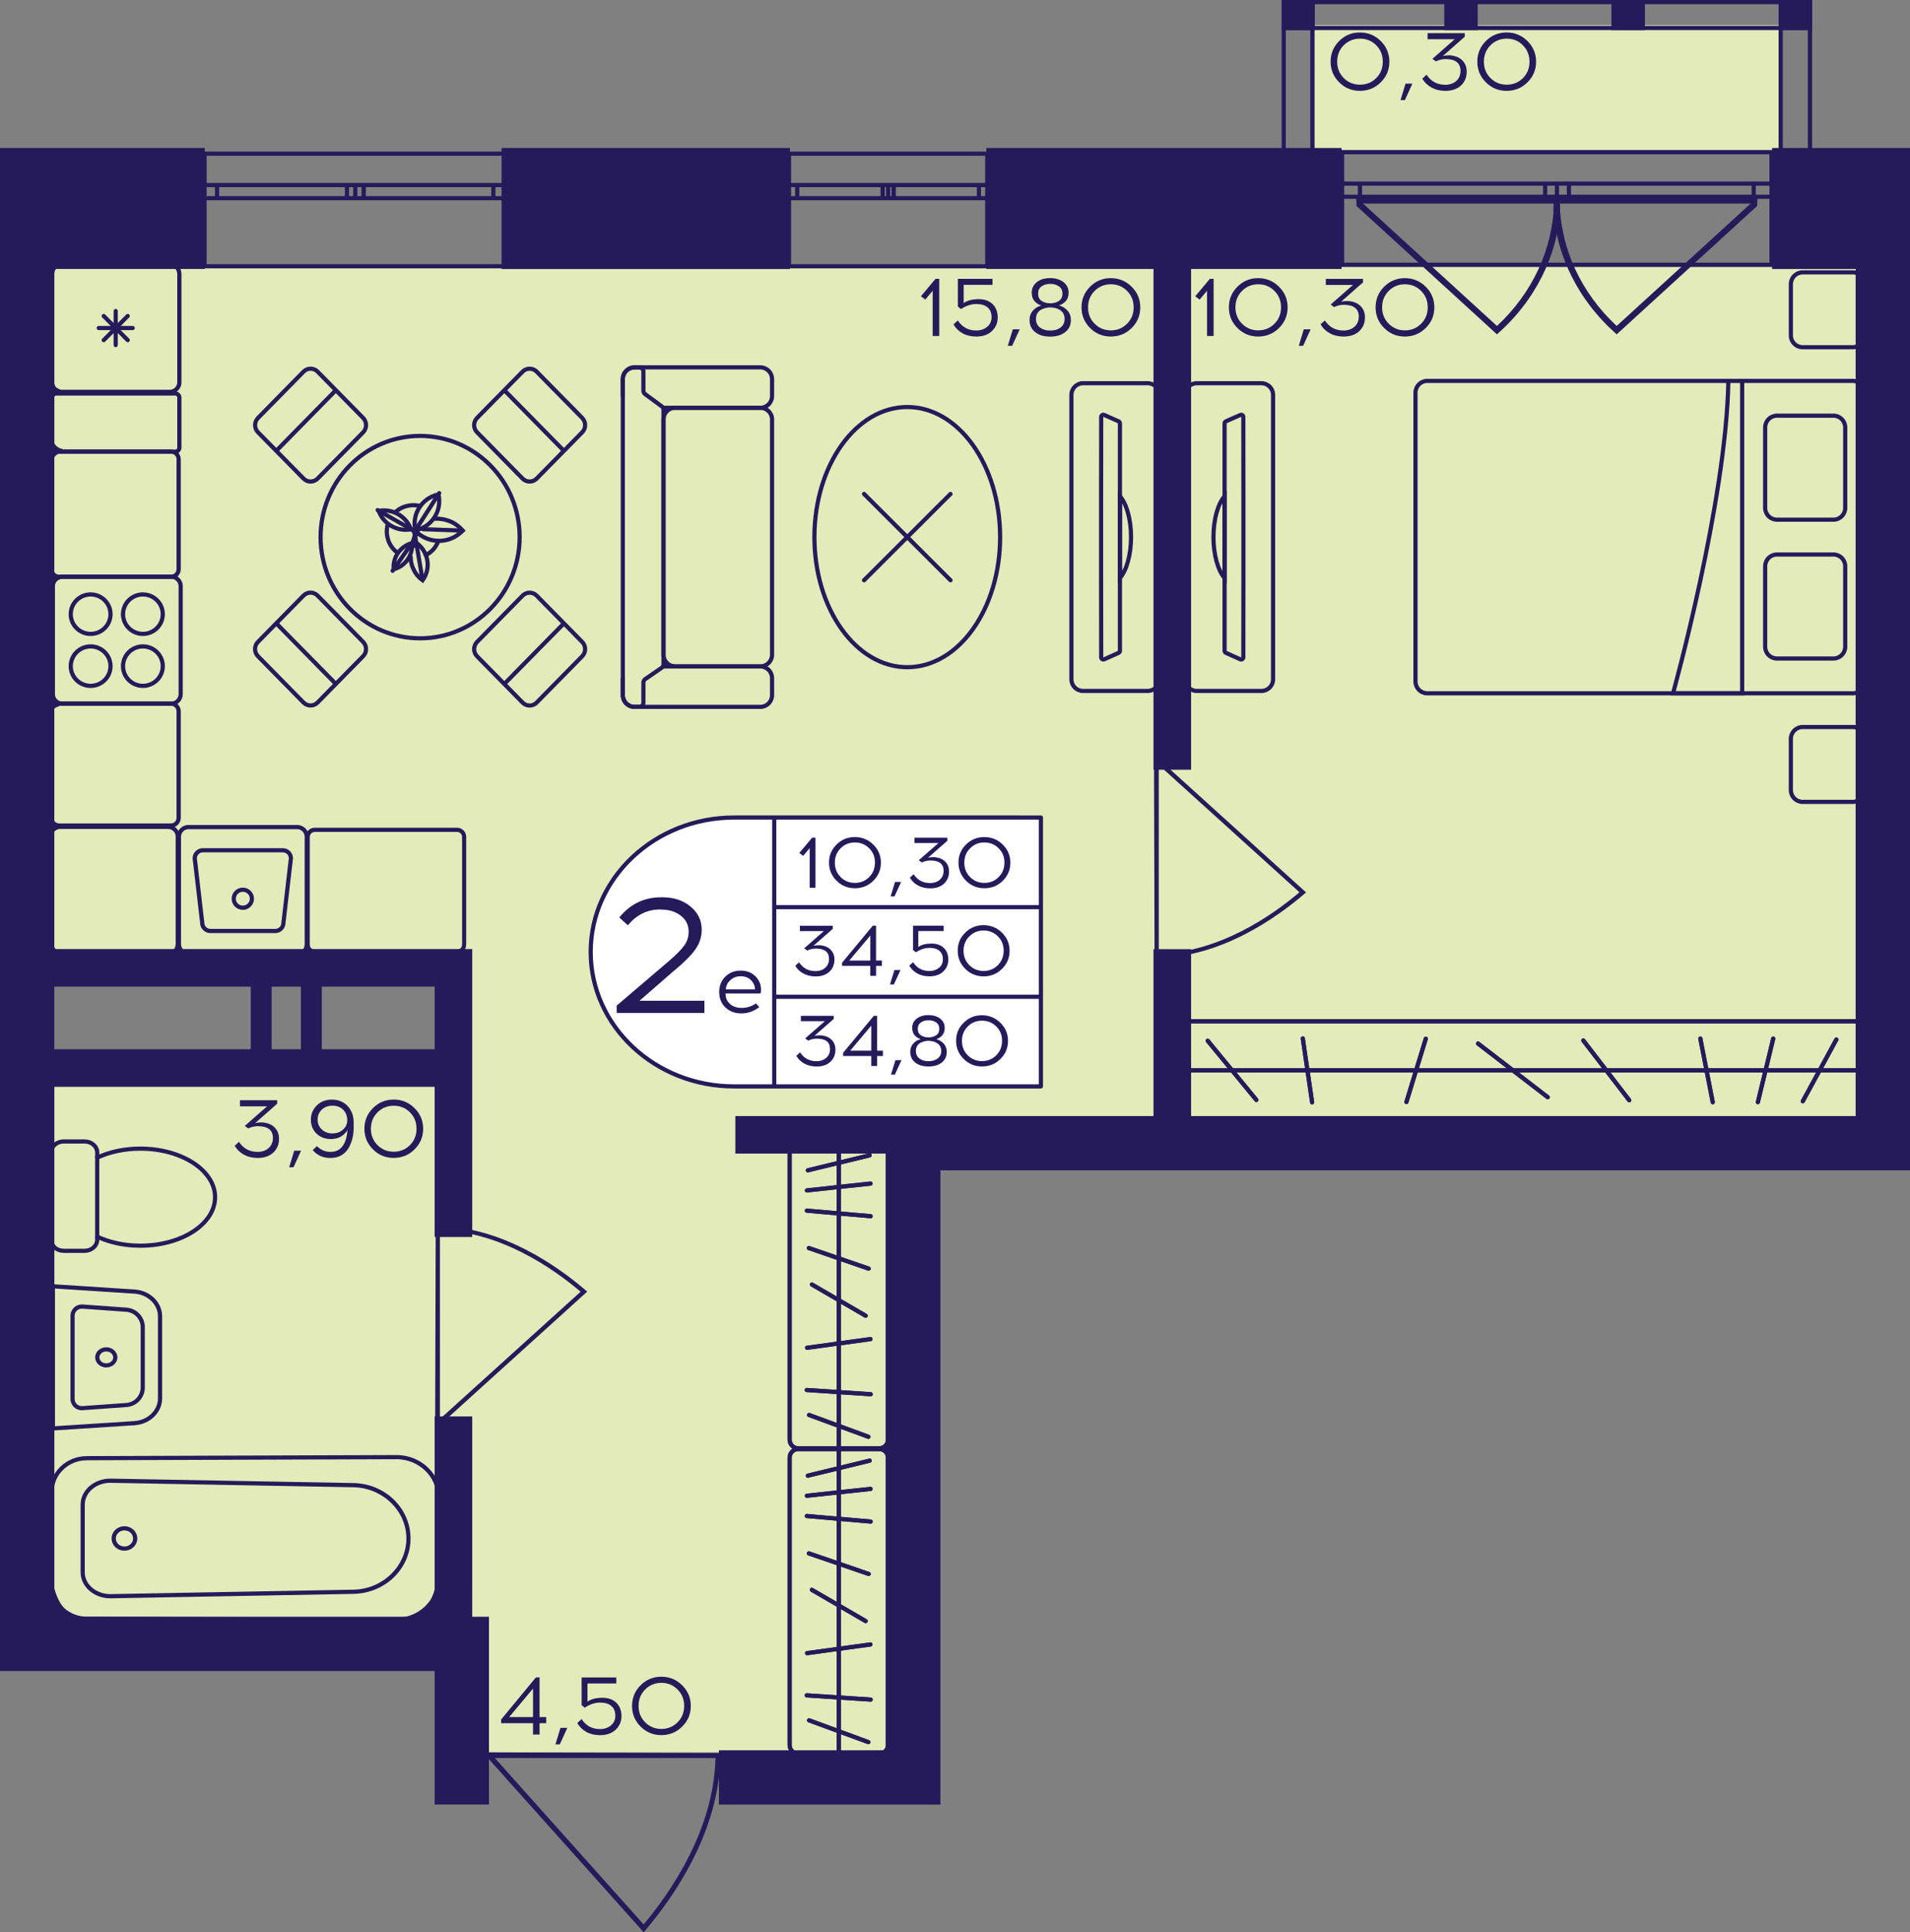 <?xml version="1.0" encoding="utf-8"?>
<!-- Generator: Adobe Illustrator 24.3.0, SVG Export Plug-In . SVG Version: 6.00 Build 0)  -->
<svg version="1.1" id="Слой_1" xmlns="http://www.w3.org/2000/svg" xmlns:xlink="http://www.w3.org/1999/xlink" x="0px" y="0px"
	 viewBox="0 0 395.36 400" style="enable-background:new 0 0 395.36 400;" xml:space="preserve">
<rect x="0" y="0" width="395.36" height="400" fill="#808080" stroke="none"/>
<path style="fill:#E3EBBA;" d="M7.35,342.02c28.84,0,57.67,0,86.51,0c0,6.91,0,13.82,0,20.73c31.14,0,62.29,0,93.43,0
	c0-42.61,0-85.23,0-127.84c68.06,0,136.11,0,204.17,0c0-59.89,0-119.78,0-179.66H7.35c0,47.81,0,95.63,0,143.44
	c28.84,0.56,57.67,1.11,86.51,1.67c0,6.91,0,13.82,0,20.73c-28.84,0.12-57.67,0.23-86.51,0.35C7.35,261.64,7.35,301.83,7.35,342.02z
	"/>
<rect x="272.09" y="5.21" style="fill:#E3EBBA;" width="96.08" height="25.86"/>
<g>
	
		<rect x="368.17" y="0" transform="matrix(-1 -2.741505e-07 2.741505e-07 -1 743.255 6.231)" style="fill:#251B5B;" width="6.92" height="6.23"/>
	
		<rect x="265.35" y="0" transform="matrix(-1 -2.789891e-07 2.789891e-07 -1 537.5 6.231)" style="fill:#251B5B;" width="6.8" height="6.23"/>
	
		<rect x="298.96" y="0" transform="matrix(-1 -2.741546e-07 2.741546e-07 -1 604.837 6.23)" style="fill:#251B5B;" width="6.92" height="6.23"/>
	
		<rect x="333.56" y="0" transform="matrix(-1 -2.741506e-07 2.741506e-07 -1 674.046 6.23)" style="fill:#251B5B;" width="6.92" height="6.23"/>
	<g>
		<path style="fill:#251B5B;" d="M374.22,0.86v37.56h-5.19V0.86H374.22 M375.09,0h-6.92v39.29h6.92V0L375.09,0z"/>
	</g>
	<g>
		<path style="fill:#251B5B;" d="M271.23,0.86l0,37.56h-5.07l0-37.56H271.23 M272.09,0h-6.8l0,39.29h6.8L272.09,0L272.09,0z"/>
	</g>
	<g>
		<path style="fill:#251B5B;" d="M266.21,0.86l108.01,0v4.5l-108.01,0V0.86 M265.35,0v6.23l109.74,0V0L265.35,0L265.35,0z"/>
	</g>
</g>
<g>
	<path style="fill:none;stroke:#251B5B;stroke-width:0.864;stroke-miterlimit:10;" d="M104.72,31.81l-62.38,0v23.31l62.38,0V31.81z
		 M42.34,31.81l62.38,0 M42.34,55.12l62.38,0 M42.34,38.31h2.59v2.72h-2.59V38.31z M73.54,41.03h-1.72v-2.72h1.72V41.03z
		 M44.93,38.31h26.89v2.72H44.93V38.31z M73.54,38.31h1.74v2.72h-1.74V38.31z M104.72,41.03h-2.59v-2.72h2.59V41.03z M75.29,38.31
		l26.84,0v2.72H75.29V38.31z M42.34,38.31h2.59 M44.93,38.31v2.72 M44.93,41.03h-2.59 M73.54,41.03h-1.72 M71.82,41.03v-2.72
		 M71.82,38.31h1.72 M44.93,38.31h26.89 M71.82,41.03H44.93 M73.54,38.31h1.74 M75.29,38.31v2.72 M75.29,41.03h-1.74 M104.72,41.03
		h-2.59 M102.12,41.03v-2.72 M102.12,38.31h2.59 M75.29,38.31l26.84,0 M102.12,41.03H75.29"/>
</g>
<g>
	<path style="fill:none;stroke:#251B5B;stroke-width:0.864;stroke-miterlimit:10;" d="M204.35,31.81l-41.03,0v23.31l41.03,0V31.81z
		 M163.32,31.81l41.03,0 M163.32,55.12l41.03,0 M163.32,38.31h1.71v2.72h-1.71V38.31z M183.85,41.03h-1.13v-2.72h1.13V41.03z
		 M165.02,38.31h17.69v2.72h-17.69V38.31z M183.85,38.31h1.15v2.72h-1.15V38.31z M204.35,41.03l-1.71,0v-2.72h1.71V41.03z
		 M184.99,38.31l17.65,0v2.72h-17.65V38.31z M163.32,38.31h1.71 M165.02,38.31v2.72 M165.02,41.03h-1.71 M183.85,41.03h-1.13
		 M182.71,41.03v-2.72 M182.71,38.31h1.13 M165.02,38.31h17.69 M182.71,41.03h-17.69 M183.85,38.31h1.15 M184.99,38.31v2.72
		 M184.99,41.03h-1.15 M204.35,41.03l-1.71,0 M202.64,41.03v-2.72 M202.64,38.31h1.71 M184.99,38.31l17.65,0 M202.64,41.03h-17.65"
		/>
</g>
<g>
	<path style="fill:none;stroke:#251B5B;stroke-width:0.864;stroke-miterlimit:10;" d="M366.7,31.51l-88.89,0v23.3l88.89,0V31.51z
		 M277.81,31.51l88.89,0 M277.81,54.81l88.89,0 M277.81,38.01h3.69v2.72h-3.69V38.01z M322.28,40.73h-2.45v-2.72h2.45V40.73z
		 M281.5,38.01l38.33,0v2.72H281.5V38.01z M322.28,38.01h2.48v2.72h-2.48V38.01z M366.7,40.73h-3.69v-2.72h3.69V40.73z
		 M324.76,38.01h38.24v2.72l-38.24,0V38.01z M277.81,38.01h3.69 M281.5,38.01v2.72 M281.5,40.73h-3.69 M322.28,40.73h-2.45
		 M319.83,40.73v-2.72 M319.83,38.01h2.45 M281.5,38.01l38.33,0 M319.83,40.73H281.5 M322.28,38.01h2.48 M324.76,38.01v2.72
		 M324.76,40.73h-2.48 M366.7,40.73h-3.69 M363.01,40.73v-2.72 M363.01,38.01h3.69 M324.76,38.01h38.24 M363.01,40.73l-38.24,0"/>
</g>
<g>
	<path style="fill:#251B5B;" d="M310.35,68.77c2.31-2.09,4.32-4.38,6.02-6.82c6.07-8.72,6.49-16.86,6.55-18.51
		c0.03-1.05,0.01-1.9-0.02-2.45c-0.39-0.02-0.78-0.03-1.17-0.05h-40.91l-0.09-0.09c0.02,0.6,0.04,1.19,0.06,1.79l29.07,26.57
		L310.35,68.77z M282.14,42.14h39.54c-0.32,9.53-4.45,18.47-11.81,25.34L282.14,42.14z"/>
	<path style="fill:#251B5B;" d="M334.16,68.77c-2.31-2.09-4.32-4.38-6.02-6.82c-6.07-8.72-6.49-16.86-6.55-18.51
		c-0.03-1.05-0.01-1.9,0.02-2.45c0.39-0.02,0.78-0.03,1.17-0.05h40.91l0.09-0.09c-0.02,0.6-0.04,1.19-0.06,1.79l-29.07,26.57
		L334.16,68.77z M362.37,42.14h-39.54c0.32,9.53,4.45,18.47,11.81,25.34L362.37,42.14z"/>
</g>
<path style="fill:#251B5B;" d="M90.19,253.7c0.29,0,0.57,0.01,0.86,0.01v0.11c13.08,0.27,24.47,8.38,30.15,13.26l0.35,0.3
	l-30.49,27.6v0.18c-0.33,0-0.66,0-0.99,0C90.11,281.34,90.15,267.52,90.19,253.7z M91.06,293.75l29.12-26.35
	c-5.68-4.82-16.64-12.46-29.12-12.72L91.06,293.75z"/>
<path style="fill:#251B5B;" d="M238.99,198.42c0.29,0,0.57-0.01,0.86-0.01v-0.11c13.08-0.27,24.47-8.38,30.15-13.26l0.35-0.3
	l-30.49-27.6v-0.18c-0.33,0-0.66,0-0.99,0C238.91,170.78,238.95,184.6,238.99,198.42z M239.86,158.36l29.12,26.35
	c-5.68,4.82-16.64,12.46-29.12,12.72L239.86,158.36z"/>
<path style="fill:#251B5B;" d="M149.23,362.91c0,0.34-0.01,0.67-0.01,1.02h-0.13c-0.31,15.48-9.8,28.95-15.5,35.66l-0.35,0.41
	l-32.25-36.07h-0.21c0-0.39,0-0.78,0-1.17C116.94,362.81,133.08,362.86,149.23,362.91z M102.43,363.93l30.8,34.45
	c5.63-6.71,14.56-19.68,14.87-34.45L102.43,363.93z"/>
<g>
	<g>
		<path style="fill:none;stroke:#251B5B;stroke-width:0.864;stroke-miterlimit:10;" d="M383.51,143.52l-88.08,0
			c-1.34,0-2.43-1.09-2.43-2.43V81.28c0-1.34,1.09-2.43,2.43-2.43l88.08,0c1.34,0,2.43,1.09,2.43,2.43l0,59.81
			C385.94,142.43,384.85,143.52,383.51,143.52z"/>
		<g>
			<path style="fill:none;stroke:#251B5B;stroke-width:0.864;stroke-miterlimit:10;" d="M367.81,86.05h11.71
				c1.34,0,2.43,1.09,2.43,2.43v16.67c0,1.34-1.09,2.43-2.43,2.43h-11.71c-1.34,0-2.43-1.09-2.43-2.43V88.48
				C365.39,87.14,366.47,86.05,367.81,86.05z"/>
			<path style="fill:none;stroke:#251B5B;stroke-width:0.864;stroke-miterlimit:10;" d="M367.81,114.79l11.71,0
				c1.34,0,2.43,1.09,2.43,2.43v16.67c0,1.34-1.09,2.43-2.43,2.43h-11.71c-1.34,0-2.43-1.09-2.43-2.43v-16.67
				C365.39,115.88,366.47,114.79,367.81,114.79z"/>
		</g>
		<path style="fill:none;stroke:#251B5B;stroke-width:0.864;stroke-miterlimit:10;" d="M360.62,78.86l0,64.66l-14.31,0
			c0,0,11.04-39.72,11.45-64.66"/>
	</g>
	<path style="fill:none;stroke:#251B5B;stroke-width:0.864;stroke-linecap:round;stroke-miterlimit:10;" d="M373.13,56.38l10.38,0
		c1.34,0,2.43,1.09,2.43,2.43v10.64c0,1.34-1.09,2.43-2.43,2.43l-10.38,0c-1.34,0-2.43-1.09-2.43-2.43V58.81
		C370.71,57.47,371.79,56.38,373.13,56.38z"/>
	<path style="fill:none;stroke:#251B5B;stroke-width:0.864;stroke-linecap:round;stroke-miterlimit:10;" d="M373.13,150.5h10.38
		c1.34,0,2.43,1.09,2.43,2.43v10.64c0,1.34-1.09,2.43-2.43,2.43h-10.38c-1.34,0-2.43-1.09-2.43-2.43v-10.64
		C370.71,151.59,371.79,150.5,373.13,150.5z"/>
</g>
<g>
	<path style="fill:none;stroke:#251B5B;stroke-width:0.864;stroke-miterlimit:10;" d="M247.75,79.33h13.34
		c1.35,0,2.43,1.08,2.43,2.41v58.89c0,1.34-1.07,2.41-2.43,2.41h-13.34c-1.33,0-2.42-1.07-2.42-2.41l0-58.89
		C245.32,80.41,246.41,79.33,247.75,79.33z M253.48,134.74c0,0.17,0.12,0.34,0.28,0.41l2.96,1.33c0.31,0.12,0.64-0.09,0.64-0.41
		c0-2.1,0.02-8.68,0.02-16.42v-16.91c0-7.75-0.02-14.34-0.02-16.42c0-0.34-0.33-0.55-0.64-0.41l-2.96,1.31
		c-0.16,0.07-0.28,0.24-0.28,0.43L253.48,134.74z"/>
	<g>
		<path style="fill:none;stroke:#251B5B;stroke-width:0.864;stroke-miterlimit:10;" d="M251.18,111.19c0,3.68,0.94,6.9,2.3,8.47
			v-16.94C252.11,104.29,251.18,107.49,251.18,111.19z"/>
	</g>
</g>
<g>
	<g>
		<g>
			<path style="fill:#251B5B;" d="M383.95,211.85c0.88,0,1.6,0.72,1.6,1.6v16.25c0,0.88-0.72,1.6-1.6,1.6H246.16
				c-0.88,0-1.6-0.72-1.6-1.6v-16.25c0-0.88,0.72-1.6,1.6-1.6H383.95 M383.95,210.99H246.16c-1.36,0-2.47,1.11-2.47,2.47v16.25
				c0,1.36,1.11,2.47,2.47,2.47h137.79c1.36,0,2.47-1.11,2.47-2.47v-16.25C386.42,212.09,385.32,210.99,383.95,210.99L383.95,210.99
				z"/>
		</g>
	</g>
	
		<line style="fill:none;stroke:#251B5B;stroke-width:0.864;stroke-miterlimit:10;" x1="243.67" y1="221.58" x2="385.94" y2="221.58"/>
	
		<line style="fill:none;stroke:#251B5B;stroke-width:0.864;stroke-linecap:round;stroke-miterlimit:10;" x1="269.67" y1="214.97" x2="271.6" y2="228.19"/>
	
		<line style="fill:none;stroke:#251B5B;stroke-width:0.864;stroke-linecap:round;stroke-miterlimit:10;" x1="295.13" y1="215.03" x2="291.12" y2="228.13"/>
	
		<line style="fill:none;stroke:#251B5B;stroke-width:0.864;stroke-linecap:round;stroke-miterlimit:10;" x1="380.12" y1="215.19" x2="373.17" y2="227.97"/>
	
		<line style="fill:none;stroke:#251B5B;stroke-width:0.864;stroke-linecap:round;stroke-miterlimit:10;" x1="305.95" y1="216.03" x2="320.37" y2="227.13"/>
	
		<line style="fill:none;stroke:#251B5B;stroke-width:0.864;stroke-linecap:round;stroke-miterlimit:10;" x1="327.74" y1="215.4" x2="337.24" y2="227.76"/>
	
		<line style="fill:none;stroke:#251B5B;stroke-width:0.864;stroke-linecap:round;stroke-miterlimit:10;" x1="351.96" y1="214.99" x2="354.53" y2="228.17"/>
	
		<line style="fill:none;stroke:#251B5B;stroke-width:0.864;stroke-linecap:round;stroke-miterlimit:10;" x1="367.05" y1="215" x2="363.87" y2="228.16"/>
	
		<line style="fill:none;stroke:#251B5B;stroke-width:0.864;stroke-linecap:round;stroke-miterlimit:10;" x1="249.99" y1="215.45" x2="260.06" y2="227.7"/>
	<g>
		<g>
			<path style="fill:#251B5B;" d="M383.95,211.85c0.88,0,1.6,0.72,1.6,1.6v16.25c0,0.88-0.72,1.6-1.6,1.6H246.16
				c-0.88,0-1.6-0.72-1.6-1.6v-16.25c0-0.88,0.72-1.6,1.6-1.6H383.95 M383.95,210.99H246.16c-1.36,0-2.47,1.11-2.47,2.47v16.25
				c0,1.36,1.11,2.47,2.47,2.47h137.79c1.36,0,2.47-1.11,2.47-2.47v-16.25C386.42,212.09,385.32,210.99,383.95,210.99L383.95,210.99
				z"/>
		</g>
	</g>
	
		<line style="fill:none;stroke:#251B5B;stroke-width:0.864;stroke-miterlimit:10;" x1="243.67" y1="221.58" x2="385.94" y2="221.58"/>
	
		<line style="fill:none;stroke:#251B5B;stroke-width:0.864;stroke-linecap:round;stroke-miterlimit:10;" x1="269.67" y1="214.97" x2="271.6" y2="228.19"/>
	
		<line style="fill:none;stroke:#251B5B;stroke-width:0.864;stroke-linecap:round;stroke-miterlimit:10;" x1="295.13" y1="215.03" x2="291.12" y2="228.13"/>
	
		<line style="fill:none;stroke:#251B5B;stroke-width:0.864;stroke-linecap:round;stroke-miterlimit:10;" x1="380.12" y1="215.19" x2="373.17" y2="227.97"/>
	
		<line style="fill:none;stroke:#251B5B;stroke-width:0.864;stroke-linecap:round;stroke-miterlimit:10;" x1="305.95" y1="216.03" x2="320.37" y2="227.13"/>
	
		<line style="fill:none;stroke:#251B5B;stroke-width:0.864;stroke-linecap:round;stroke-miterlimit:10;" x1="327.74" y1="215.4" x2="337.24" y2="227.76"/>
	
		<line style="fill:none;stroke:#251B5B;stroke-width:0.864;stroke-linecap:round;stroke-miterlimit:10;" x1="351.96" y1="214.99" x2="354.53" y2="228.17"/>
	
		<line style="fill:none;stroke:#251B5B;stroke-width:0.864;stroke-linecap:round;stroke-miterlimit:10;" x1="367.05" y1="215" x2="363.87" y2="228.16"/>
	
		<line style="fill:none;stroke:#251B5B;stroke-width:0.864;stroke-linecap:round;stroke-miterlimit:10;" x1="249.99" y1="215.45" x2="260.06" y2="227.7"/>
</g>
<g>
	<g>
		<path style="fill:none;stroke:#251B5B;stroke-width:0.864;stroke-miterlimit:10;" d="M20.12,256l0,0.64
			c0,1.26-1.17,2.29-2.6,2.29h-4.34c-1.45,0-2.6-1.03-2.6-2.29l0-18.05c0-1.26,1.16-2.29,2.6-2.29h4.34c1.43,0,2.6,1.03,2.6,2.29
			v1.06"/>
	</g>
	<g>
		<path style="fill:none;stroke:#251B5B;stroke-width:0.864;stroke-miterlimit:10;" d="M44.52,247.83
			c0,5.55-6.91,10.04-15.45,10.04c-3.33,0-6.43-0.68-8.95-1.87l0-16.35c2.52-1.19,5.62-1.87,8.95-1.87
			C37.6,237.79,44.52,242.28,44.52,247.83z"/>
	</g>
</g>
<g>
	<g>
		<path style="fill:#251B5B;" d="M82.27,302.07c4.49,0.1,8.13,3.64,8.13,7.9v17.02c0,4.26-3.65,7.8-8.12,7.9L18,334.67
			c-3.79,0-6.87-2.92-6.87-6.51l0-19.36c0-3.59,3.08-6.51,6.87-6.51L82.27,302.07 M82.27,301.21L18,301.43
			c-4.27,0-7.74,3.3-7.74,7.37l0,19.36c0,4.07,3.46,7.37,7.74,7.37l64.27,0.22c5-0.11,8.99-4,8.99-8.76v-17.02
			C91.26,305.21,87.27,301.31,82.27,301.21L82.27,301.21z"/>
	</g>
	<g>
		<path style="fill:#251B5B;" d="M22.84,306.96l50.34,0.92c6.03,0.12,10.94,4.88,10.94,10.6c0,5.73-4.91,10.48-10.93,10.6L22.85,330
			c-2.92,0-5.3-2.01-5.3-4.49v-14.06C17.56,308.97,19.93,306.96,22.84,306.96 M22.85,306.09c-3.4,0-6.16,2.4-6.16,5.36l0,14.06
			c0,2.96,2.76,5.36,6.16,5.36l50.35-0.92c6.55-0.13,11.78-5.22,11.78-11.47v0c0-6.24-5.24-11.34-11.78-11.47L22.85,306.09
			L22.85,306.09z"/>
	</g>
	<g>
		<path style="fill:#251B5B;" d="M25.76,316.81c0.99,0,1.79,0.75,1.79,1.67c0,0.92-0.8,1.67-1.79,1.67c-0.99,0-1.79-0.75-1.79-1.67
			C23.97,317.56,24.77,316.81,25.76,316.81 M25.76,315.95c-1.47,0-2.66,1.13-2.66,2.53c0,1.4,1.19,2.53,2.66,2.53
			c1.47,0,2.66-1.13,2.66-2.53C28.41,317.08,27.23,315.95,25.76,315.95L25.76,315.95z"/>
	</g>
</g>
<g>
	<g>
		<path style="fill:#251B5B;" d="M22,279.77c0.79,0,1.43,0.55,1.43,1.23s-0.64,1.23-1.43,1.23s-1.43-0.55-1.43-1.23
			S21.21,279.77,22,279.77 M22,278.9c-1.27,0-2.3,0.94-2.3,2.09c0,1.15,1.03,2.09,2.3,2.09c1.27,0,2.3-0.94,2.3-2.09
			C24.3,279.84,23.27,278.9,22,278.9L22,278.9z"/>
	</g>
	<g>
		<path style="fill:#251B5B;" d="M11.38,266.74l16.44,1.06c2.73,0.18,4.87,2.23,4.87,4.68v17.02c0,2.45-2.14,4.5-4.87,4.68
			l-16.44,1.06V266.74 M10.52,265.82v30.34l17.36-1.12c3.2-0.21,5.68-2.63,5.68-5.54v-17.02c0-2.91-2.48-5.33-5.68-5.54
			L10.52,265.82L10.52,265.82z"/>
	</g>
	<g>
		<path style="fill:#251B5B;" d="M16.92,270.91L16.92,270.91c0.04,0,0.07,0,0.11,0l9.1,0.65c1.68,0.12,2.99,1.52,2.99,3.2v12.47
			c0,1.67-1.31,3.08-2.99,3.2l-9.1,0.65c-0.04,0-0.07,0-0.11,0c-0.81,0-1.47-0.66-1.47-1.46v-17.24
			C15.45,271.57,16.11,270.91,16.92,270.91 M16.92,270.04c-1.28,0-2.33,1.03-2.33,2.33v17.24c0,1.29,1.06,2.33,2.33,2.33
			c0.06,0,0.11,0,0.17-0.01l9.1-0.65c2.14-0.15,3.79-1.92,3.79-4.06v-12.47c0-2.14-1.66-3.91-3.79-4.06l-9.1-0.65
			C17.03,270.05,16.97,270.04,16.92,270.04L16.92,270.04z"/>
	</g>
</g>
<g>
	
		<ellipse style="fill:none;stroke:#251B5B;stroke-width:0.864;stroke-miterlimit:10;" cx="86.96" cy="111.19" rx="20.6" ry="20.95"/>
	<g>
		<g>
			<path style="fill:none;stroke:#251B5B;stroke-width:0.864;stroke-miterlimit:10;" d="M98.75,132.89l9.42-9.58
				c0.81-0.82,2.12-0.82,2.92,0l9.42,9.58c0.81,0.82,0.81,2.15,0,2.97l-9.42,9.58c-0.81,0.82-2.12,0.82-2.92,0l-9.42-9.58
				C97.94,135.04,97.94,133.71,98.75,132.89z"/>
			
				<line style="fill:none;stroke:#251B5B;stroke-width:0.864;stroke-miterlimit:10;" x1="116.87" y1="128.9" x2="104.25" y2="141.73"/>
		</g>
	</g>
	<g>
		<g>
			<path style="fill:none;stroke:#251B5B;stroke-width:0.864;stroke-miterlimit:10;" d="M75.17,89.49l-9.42,9.58
				c-0.81,0.82-2.12,0.82-2.92,0l-9.42-9.58c-0.81-0.82-0.81-2.15,0-2.97l9.42-9.58c0.81-0.82,2.12-0.82,2.92,0l9.42,9.58
				C75.97,87.33,75.97,88.67,75.17,89.49z"/>
			
				<line style="fill:none;stroke:#251B5B;stroke-width:0.864;stroke-miterlimit:10;" x1="57.05" y1="93.47" x2="69.66" y2="80.64"/>
		</g>
	</g>
	<g>
		<g>
			<path style="fill:none;stroke:#251B5B;stroke-width:0.864;stroke-miterlimit:10;" d="M65.74,123.3l9.42,9.58
				c0.81,0.82,0.81,2.15,0,2.97l-9.42,9.58c-0.81,0.82-2.12,0.82-2.92,0l-9.42-9.58c-0.81-0.82-0.81-2.15,0-2.97l9.42-9.58
				C63.63,122.48,64.94,122.48,65.74,123.3z"/>
			
				<line style="fill:none;stroke:#251B5B;stroke-width:0.864;stroke-miterlimit:10;" x1="69.66" y1="141.73" x2="57.05" y2="128.9"/>
		</g>
	</g>
	<g>
		<g>
			<path style="fill:none;stroke:#251B5B;stroke-width:0.864;stroke-miterlimit:10;" d="M108.17,99.07l-9.42-9.58
				c-0.81-0.82-0.81-2.15,0-2.97l9.42-9.58c0.81-0.82,2.12-0.82,2.92,0l9.42,9.58c0.81,0.82,0.81,2.15,0,2.97l-9.42,9.58
				C110.29,99.89,108.98,99.89,108.17,99.07z"/>
			
				<line style="fill:none;stroke:#251B5B;stroke-width:0.864;stroke-miterlimit:10;" x1="104.25" y1="80.64" x2="116.87" y2="93.47"/>
		</g>
	</g>
</g>
<g>
	<path style="fill:none;stroke:#251B5B;stroke-width:0.864;stroke-linecap:square;stroke-miterlimit:10;" d="M82.09,105.8
		c0.58-0.48,1.28-0.84,2.06-1.04c0.81-0.21,1.63-0.24,2.41-0.09"/>
	<path style="fill:none;stroke:#251B5B;stroke-width:0.864;stroke-linecap:square;stroke-miterlimit:10;" d="M82.02,114.22
		c-0.84-0.69-1.47-1.64-1.77-2.76c-0.24-0.88-0.25-1.77-0.06-2.6"/>
	<path style="fill:none;stroke:#251B5B;stroke-width:0.864;stroke-linecap:square;stroke-miterlimit:10;" d="M90.7,112.05
		c-0.46,1.25-1.31,2.23-2.55,2.86"/>
	<g>
		<path style="fill:#251B5B;" d="M79.47,106.1L79.47,106.1c2.15,0,4.07,1.25,4.97,3.12c-0.16,0.01-0.31,0.02-0.47,0.02
			c-2.15,0-4.07-1.25-4.97-3.12C79.16,106.1,79.31,106.1,79.47,106.1 M79.47,105.23c-0.54,0-1.09,0.07-1.63,0.21v0
			c0.77,2.81,3.33,4.66,6.14,4.66c0.54,0,1.09-0.07,1.63-0.21C84.84,107.08,82.27,105.23,79.47,105.23L79.47,105.23z"/>
	</g>
	<path style="fill:none;stroke:#251B5B;stroke-width:0.864;stroke-linecap:round;stroke-miterlimit:10;" d="M85.61,113.03
		c0.13-0.25,0.38-0.43,0.56-0.66c2.53,1.8,3.11,5.27,1.31,7.76c-0.67-0.48-1.21-1.07-1.6-1.74c-0.53-0.9-0.9-1.98-0.86-3.02"/>
	<g>
		<path style="fill:#251B5B;" d="M84.87,113.02c-0.02,0.9-0.3,1.78-0.83,2.54c-0.54,0.77-1.28,1.36-2.14,1.7
			c0.02-0.9,0.3-1.78,0.83-2.54C83.27,113.94,84.01,113.36,84.87,113.02 M85.64,111.91c-3.05,0.54-5.07,3.44-4.51,6.46
			C84.18,117.82,86.2,114.93,85.64,111.91L85.64,111.91L85.64,111.91z"/>
	</g>
	<path style="fill:none;stroke:#251B5B;stroke-width:0.864;stroke-linecap:round;stroke-miterlimit:10;" d="M90.11,107.38
		c1.87-0.08,3.93,0.61,5.32,2.08l0.36,0.38l-0.38,0.35c-2.52,2.34-6.4,2.35-8.96,0.15c-0.06-0.06-0.13-0.11-0.18-0.17"/>
	
		<line style="fill:none;stroke:#251B5B;stroke-width:0.864;stroke-linecap:round;stroke-linejoin:round;stroke-miterlimit:10;" x1="87.57" y1="109.55" x2="95.53" y2="109.83"/>
	<g>
		<path style="fill:#251B5B;" d="M90.42,102.88c0.21,1.37-0.07,2.75-0.82,3.93c-0.76,1.2-1.91,2.06-3.27,2.45
			c-0.21-1.37,0.07-2.75,0.82-3.93C87.9,104.13,89.06,103.27,90.42,102.88 M91.08,101.84l-0.47,0.1c-3.6,0.79-5.87,4.33-5.06,7.9
			l0.11,0.46l0.47-0.1c3.6-0.79,5.87-4.33,5.06-7.9L91.08,101.84L91.08,101.84z"/>
	</g>
	
		<line style="fill:none;stroke:#251B5B;stroke-width:0.864;stroke-linecap:round;stroke-linejoin:round;stroke-miterlimit:10;" x1="85.8" y1="110.08" x2="90.91" y2="102.08"/>
	
		<line style="fill:none;stroke:#251B5B;stroke-width:0.864;stroke-linecap:round;stroke-miterlimit:10;" x1="86.21" y1="112.62" x2="87.42" y2="119.78"/>
	<polyline style="fill:none;stroke:#251B5B;stroke-width:0.864;stroke-linecap:round;stroke-miterlimit:10;" points="81.27,118.16 
		85.47,112.14 85.89,110.79 	"/>
	<path style="fill:none;stroke:#251B5B;stroke-width:0.864;stroke-linecap:round;stroke-miterlimit:10;" d="M86.03,110.15
		l-0.79-0.52c-0.05-0.03-7.07-4.03-7.07-4.03"/>
	
		<line style="fill:none;stroke:#251B5B;stroke-width:0.864;stroke-linecap:round;stroke-miterlimit:10;" x1="86.22" y1="112.68" x2="85.71" y2="109.75"/>
	
		<line style="fill:none;stroke:#251B5B;stroke-width:0.864;stroke-linecap:round;stroke-miterlimit:10;" x1="86.3" y1="110.08" x2="85.99" y2="111.06"/>
	<polygon style="fill:none;stroke:#251B5B;stroke-width:0.864;stroke-linecap:round;stroke-miterlimit:10;" points="86.23,110.17 
		85.97,110.68 85.8,110.35 	"/>
	<polygon style="fill:#251B5B;" points="85.67,113.36 85.47,112.14 85.83,111.25 86.21,112.62 	"/>
	<path style="fill:#251B5B;" d="M85.66,111.08c-0.01-0.04-0.2-1.2-0.2-1.2l0.38,0.33l0.09,0.7L85.66,111.08z"/>
	<polygon style="fill:#251B5B;" points="86.09,111.51 86.47,110.23 86.31,110.15 85.92,110.9 	"/>
</g>
<g>
	<path style="fill:#251B5B;" d="M34.81,171.61c0.86,0,1.55,0.7,1.55,1.55v22.33c0,0.86-0.7,1.55-1.55,1.55H12.32
		c-0.86,0-1.55-0.7-1.55-1.55v-22.33c0-0.86,0.7-1.55,1.55-1.55H34.81 M34.81,170.74H12.32c-1.34,0-2.42,1.08-2.42,2.42v22.33
		c0,1.34,1.08,2.42,2.42,2.42h22.49c1.34,0,2.42-1.08,2.42-2.42v-22.33C37.23,171.83,36.15,170.74,34.81,170.74L34.81,170.74z"/>
</g>
<g>
	<g>
		<path style="fill:#251B5B;" d="M61.51,171.65c0.86,0,1.55,0.7,1.55,1.55v22.33c0,0.86-0.7,1.55-1.55,1.55H39.02
			c-0.86,0-1.55-0.7-1.55-1.55V173.2c0-0.86,0.7-1.55,1.55-1.55H61.51 M61.51,170.78H39.02c-1.34,0-2.42,1.08-2.42,2.42v22.33
			c0,1.34,1.08,2.42,2.42,2.42h22.49c1.34,0,2.42-1.08,2.42-2.42V173.2C63.93,171.87,62.85,170.78,61.51,170.78L61.51,170.78z"/>
	</g>
	<g>
		<path style="fill:#251B5B;" d="M58.54,176.45c0.68,0,1.23,0.53,1.25,1.2l-1.54,13.3l-0.01,0.05v0.05c0,0.68-0.56,1.24-1.25,1.24
			H43.55c-0.69,0-1.25-0.56-1.25-1.24v-0.05l-0.01-0.05l-1.54-13.3c0.02-0.66,0.58-1.2,1.25-1.2H58.54 M58.54,175.58H41.99
			c-1.17,0-2.12,0.94-2.12,2.11l1.55,13.36c0,1.16,0.95,2.11,2.12,2.11h13.44c1.17,0,2.12-0.94,2.12-2.11l1.55-13.36
			C60.65,176.52,59.71,175.58,58.54,175.58L58.54,175.58z"/>
	</g>
	<g>
		<path style="fill:#251B5B;" d="M50.26,184.61c0.8,0,1.45,0.64,1.45,1.43c0,0.79-0.65,1.43-1.45,1.43c-0.8,0-1.45-0.64-1.45-1.43
			C48.82,185.26,49.47,184.61,50.26,184.61 M50.26,183.75c-1.28,0-2.31,1.03-2.31,2.3c0,1.27,1.03,2.3,2.31,2.3s2.31-1.03,2.31-2.3
			C52.57,184.78,51.54,183.75,50.26,183.75L50.26,183.75z"/>
	</g>
</g>
<g>
	<g>
		<path style="fill:#251B5B;" d="M35.42,119.81c0.86,0,1.55,0.7,1.55,1.55v22.33c0,0.86-0.7,1.55-1.55,1.55H12.92
			c-0.86,0-1.55-0.7-1.55-1.55v-22.33c0-0.86,0.7-1.55,1.55-1.55H35.42 M35.42,118.94H12.92c-1.34,0-2.42,1.08-2.42,2.42v22.33
			c0,1.34,1.08,2.42,2.42,2.42h22.49c1.34,0,2.42-1.08,2.42-2.42v-22.33C37.84,120.02,36.75,118.94,35.42,118.94L35.42,118.94z"/>
	</g>
	<g>
		<g>
			<path style="fill:#251B5B;" d="M18.76,123.49c2.03,0,3.68,1.64,3.68,3.65c0,2.02-1.65,3.65-3.68,3.65s-3.68-1.64-3.68-3.65
				C15.08,125.13,16.73,123.49,18.76,123.49 M18.76,122.62c-2.51,0-4.55,2.02-4.55,4.52c0,2.5,2.04,4.52,4.55,4.52
				s4.55-2.02,4.55-4.52C23.31,124.65,21.27,122.62,18.76,122.62L18.76,122.62z"/>
		</g>
		<g>
			<path style="fill:#251B5B;" d="M29.58,134.25c2.03,0,3.68,1.64,3.68,3.65c0,2.02-1.65,3.65-3.68,3.65s-3.68-1.64-3.68-3.65
				C25.9,135.89,27.55,134.25,29.58,134.25 M29.58,133.38c-2.51,0-4.55,2.02-4.55,4.52c0,2.5,2.04,4.52,4.55,4.52
				s4.55-2.02,4.55-4.52C34.13,135.41,32.09,133.38,29.58,133.38L29.58,133.38z"/>
		</g>
		<g>
			<path style="fill:#251B5B;" d="M29.58,123.49c2.03,0,3.68,1.64,3.68,3.65c0,2.02-1.65,3.65-3.68,3.65s-3.68-1.64-3.68-3.65
				C25.9,125.13,27.55,123.49,29.58,123.49 M29.58,122.62c-2.51,0-4.55,2.02-4.55,4.52c0,2.5,2.04,4.52,4.55,4.52
				s4.55-2.02,4.55-4.52C34.13,124.65,32.09,122.62,29.58,122.62L29.58,122.62z"/>
		</g>
		<g>
			<path style="fill:#251B5B;" d="M18.76,134.25c2.03,0,3.68,1.64,3.68,3.65c0,2.02-1.65,3.65-3.68,3.65s-3.68-1.64-3.68-3.65
				C15.08,135.89,16.73,134.25,18.76,134.25 M18.76,133.38c-2.51,0-4.55,2.02-4.55,4.52c0,2.5,2.04,4.52,4.55,4.52
				s4.55-2.02,4.55-4.52C23.31,135.41,21.27,133.38,18.76,133.38L18.76,133.38z"/>
		</g>
	</g>
</g>
<g>
	<path style="fill:#251B5B;" d="M35.39,146.09c0.64,0,1.15,0.52,1.15,1.15v22.07c0,0.64-0.52,1.15-1.15,1.15H12.23
		c-0.64,0-1.15-0.52-1.15-1.15v-22.07c0-0.64,0.52-1.15,1.15-1.15H35.39 M35.39,145.22H12.23c-1.11,0-2.02,0.9-2.02,2.02v22.07
		c0,1.11,0.9,2.02,2.02,2.02h23.17c1.11,0,2.02-0.9,2.02-2.02v-22.07C37.41,146.13,36.51,145.22,35.39,145.22L35.39,145.22z"/>
</g>
<g>
	<g>
		<path style="fill:#251B5B;" d="M35.14,55.14c0.86,0,1.55,0.7,1.55,1.55v22.45c0,0.86-0.7,1.55-1.55,1.55H12.77
			c-0.86,0-1.55-0.7-1.55-1.55V56.69c0-0.86,0.7-1.55,1.55-1.55H35.14 M35.14,54.27H12.77c-1.34,0-2.42,1.08-2.42,2.42v22.45
			c0,1.34,1.08,2.42,2.42,2.42h22.37c1.34,0,2.42-1.08,2.42-2.42V56.69C37.56,55.35,36.47,54.27,35.14,54.27L35.14,54.27z"/>
	</g>
	<g>
		
			<line style="fill:none;stroke:#251B5B;stroke-width:0.864;stroke-linecap:round;stroke-miterlimit:10;" x1="20.44" y1="67.91" x2="27.47" y2="67.91"/>
		
			<line style="fill:none;stroke:#251B5B;stroke-width:0.864;stroke-linecap:round;stroke-miterlimit:10;" x1="21.47" y1="65.42" x2="26.44" y2="70.41"/>
		
			<line style="fill:none;stroke:#251B5B;stroke-width:0.864;stroke-linecap:round;stroke-miterlimit:10;" x1="23.95" y1="64.39" x2="23.95" y2="71.44"/>
		
			<line style="fill:none;stroke:#251B5B;stroke-width:0.864;stroke-linecap:round;stroke-miterlimit:10;" x1="26.44" y1="65.42" x2="21.47" y2="70.41"/>
	</g>
</g>
<g>
	<path style="fill:#251B5B;" d="M35.39,93.91c0.64,0,1.15,0.52,1.15,1.15v22.76c0,0.64-0.52,1.15-1.15,1.15H12.23
		c-0.64,0-1.15-0.52-1.15-1.15V95.06c0-0.64,0.52-1.15,1.15-1.15H35.39 M35.39,93.05H12.23c-1.11,0-2.02,0.9-2.02,2.02v22.76
		c0,1.11,0.9,2.02,2.02,2.02h23.17c1.11,0,2.02-0.9,2.02-2.02V95.06C37.41,93.95,36.51,93.05,35.39,93.05L35.39,93.05z"/>
</g>
<g>
	<path style="fill:#251B5B;" d="M94.61,172.22c0.57,0,1.04,0.46,1.04,1.04v22.3c0,0.57-0.46,1.04-1.04,1.04H65.16
		c-0.57,0-1.04-0.46-1.04-1.04v-22.3c0-0.57,0.46-1.04,1.04-1.04H94.61 M94.61,171.35H65.16c-1.05,0-1.9,0.85-1.9,1.9v22.3
		c0,1.05,0.85,1.9,1.9,1.9h29.44c1.05,0,1.9-0.85,1.9-1.9v-22.3C96.51,172.2,95.66,171.35,94.61,171.35L94.61,171.35z"/>
</g>
<g>
	<path style="fill:#251B5B;" d="M36.28,81.89c0.23,0,0.41,0.18,0.41,0.41v10.36c0,0.23-0.18,0.41-0.41,0.41H11.63
		c-0.23,0-0.41-0.18-0.41-0.41V82.3c0-0.23,0.18-0.41,0.41-0.41H36.28 M36.28,81.03H11.63c-0.7,0-1.28,0.57-1.28,1.28v10.36
		c0,0.7,0.57,1.28,1.28,1.28h24.65c0.7,0,1.28-0.57,1.28-1.28V82.3C37.56,81.6,36.98,81.03,36.28,81.03L36.28,81.03z"/>
</g>
<g>
	<path style="fill:none;stroke:#251B5B;stroke-width:0.864;stroke-miterlimit:10;" d="M237.55,79.33h-13.34
		c-1.35,0-2.43,1.08-2.43,2.41l0,58.89c0,1.34,1.07,2.41,2.43,2.41h13.34c1.33,0,2.42-1.07,2.42-2.41l0-58.89
		C239.98,80.41,238.88,79.33,237.55,79.33z M231.82,134.74c0,0.17-0.12,0.34-0.28,0.41l-2.96,1.33c-0.31,0.12-0.64-0.09-0.64-0.41
		c0-2.1-0.02-8.68-0.02-16.42l0-16.91c0-7.75,0.02-14.34,0.02-16.42c0-0.34,0.33-0.55,0.64-0.41l2.96,1.31
		c0.16,0.07,0.28,0.24,0.28,0.43L231.82,134.74z"/>
	<g>
		<path style="fill:none;stroke:#251B5B;stroke-width:0.864;stroke-miterlimit:10;" d="M234.12,111.19c0,3.68-0.94,6.9-2.3,8.47
			v-16.94C233.19,104.29,234.12,107.49,234.12,111.19z"/>
	</g>
</g>
<g>
	<path style="fill:none;stroke:#251B5B;stroke-width:0.864;stroke-miterlimit:10;" d="M128.92,140.37v3.55
		c0,1.33,1.09,2.41,2.42,2.41h0.97h25.08c1.33,0,2.42-1.08,2.42-2.41v-3.55c0-1.34-1.09-2.41-2.42-2.41h-20.18"/>
	<path style="fill:none;stroke:#251B5B;stroke-width:0.864;stroke-miterlimit:10;" d="M128.92,82.01v-3.55
		c0-1.34,1.09-2.41,2.42-2.41h0.97l25.08,0c1.33,0,2.42,1.07,2.42,2.41v3.55c0,1.33-1.09,2.41-2.42,2.41l-20.14,0"/>
	<path style="fill:none;stroke:#251B5B;stroke-width:0.864;stroke-miterlimit:10;" d="M159.81,86.83l0,48.7
		c0,1.34-1.08,2.42-2.42,2.42h-17.63c-1.34,0-2.42-1.08-2.42-2.42l0-48.7c0-1.34,1.08-2.42,2.42-2.42l17.63,0
		C158.73,84.42,159.81,85.5,159.81,86.83z"/>
	<path style="fill:none;stroke:#251B5B;stroke-width:0.864;stroke-miterlimit:10;" d="M133.53,81.58l3.46,2.55
		c0.22,0.16,0.35,0.42,0.35,0.69l0,52.7c0,0.28-0.14,0.55-0.37,0.71l-3.42,2.36c-0.23,0.16-0.37,0.43-0.37,0.71v4.17
		c0,0.48-0.39,0.86-0.87,0.86h-0.97c-1.34,0-2.42-1.08-2.42-2.41l0-65.45c0-1.33,1.09-2.41,2.42-2.41h0.97
		c0.48,0,0.87,0.39,0.87,0.86v3.98C133.18,81.16,133.31,81.41,133.53,81.58z"/>
</g>
<g>
	
		<ellipse style="fill:none;stroke:#251B5B;stroke-width:0.864;stroke-miterlimit:10;" cx="187.8" cy="111.19" rx="19.22" ry="26.93"/>
	<g>
		
			<line style="fill:none;stroke:#251B5B;stroke-width:0.864;stroke-linecap:round;stroke-miterlimit:10;" x1="178.85" y1="102.25" x2="196.75" y2="120.12"/>
		
			<line style="fill:none;stroke:#251B5B;stroke-width:0.864;stroke-linecap:round;stroke-miterlimit:10;" x1="178.85" y1="120.12" x2="196.75" y2="102.25"/>
	</g>
</g>
<g>
	<g>
		<g>
			<path style="fill:#251B5B;" d="M182.03,300.41c0.74,0,1.34,0.6,1.34,1.34v59.5c0,0.74-0.6,1.34-1.34,1.34h-16.81
				c-0.74,0-1.34-0.6-1.34-1.34v-59.5c0-0.74,0.6-1.34,1.34-1.34H182.03 M182.03,299.55h-16.81c-1.22,0-2.2,0.99-2.2,2.2v59.5
				c0,1.22,0.99,2.2,2.2,2.2h16.81c1.22,0,2.2-0.99,2.2-2.2v-59.5C184.23,300.53,183.24,299.55,182.03,299.55L182.03,299.55z"/>
		</g>
	</g>
	
		<line style="fill:none;stroke:#251B5B;stroke-width:0.864;stroke-miterlimit:10;" x1="173.62" y1="363.47" x2="173.62" y2="299.77"/>
	
		<line style="fill:none;stroke:#251B5B;stroke-width:0.864;stroke-linecap:round;stroke-miterlimit:10;" x1="180.23" y1="351.83" x2="167" y2="350.96"/>
	
		<line style="fill:none;stroke:#251B5B;stroke-width:0.864;stroke-linecap:round;stroke-miterlimit:10;" x1="180.18" y1="340.42" x2="167.06" y2="342.22"/>
	
		<line style="fill:none;stroke:#251B5B;stroke-width:0.864;stroke-linecap:round;stroke-miterlimit:10;" x1="180.02" y1="302.37" x2="167.22" y2="305.48"/>
	
		<line style="fill:none;stroke:#251B5B;stroke-width:0.864;stroke-linecap:round;stroke-miterlimit:10;" x1="179.18" y1="335.58" x2="168.06" y2="329.12"/>
	
		<line style="fill:none;stroke:#251B5B;stroke-width:0.864;stroke-linecap:round;stroke-miterlimit:10;" x1="179.81" y1="325.83" x2="167.43" y2="321.57"/>
	
		<line style="fill:none;stroke:#251B5B;stroke-width:0.864;stroke-linecap:round;stroke-miterlimit:10;" x1="180.22" y1="314.98" x2="167.02" y2="313.83"/>
	
		<line style="fill:none;stroke:#251B5B;stroke-width:0.864;stroke-linecap:round;stroke-miterlimit:10;" x1="180.2" y1="308.22" x2="167.03" y2="309.64"/>
	
		<line style="fill:none;stroke:#251B5B;stroke-width:0.864;stroke-linecap:round;stroke-miterlimit:10;" x1="179.75" y1="360.64" x2="167.48" y2="356.13"/>
	<g>
		<g>
			<path style="fill:#251B5B;" d="M182.03,300.41c0.74,0,1.34,0.6,1.34,1.34v59.5c0,0.74-0.6,1.34-1.34,1.34h-16.81
				c-0.74,0-1.34-0.6-1.34-1.34v-59.5c0-0.74,0.6-1.34,1.34-1.34H182.03 M182.03,299.55h-16.81c-1.22,0-2.2,0.99-2.2,2.2v59.5
				c0,1.22,0.99,2.2,2.2,2.2h16.81c1.22,0,2.2-0.99,2.2-2.2v-59.5C184.23,300.53,183.24,299.55,182.03,299.55L182.03,299.55z"/>
		</g>
	</g>
	
		<line style="fill:none;stroke:#251B5B;stroke-width:0.864;stroke-miterlimit:10;" x1="173.62" y1="363.47" x2="173.62" y2="299.77"/>
	
		<line style="fill:none;stroke:#251B5B;stroke-width:0.864;stroke-linecap:round;stroke-miterlimit:10;" x1="180.23" y1="351.83" x2="167" y2="350.96"/>
	
		<line style="fill:none;stroke:#251B5B;stroke-width:0.864;stroke-linecap:round;stroke-miterlimit:10;" x1="180.18" y1="340.42" x2="167.06" y2="342.22"/>
	
		<line style="fill:none;stroke:#251B5B;stroke-width:0.864;stroke-linecap:round;stroke-miterlimit:10;" x1="180.02" y1="302.37" x2="167.22" y2="305.48"/>
	
		<line style="fill:none;stroke:#251B5B;stroke-width:0.864;stroke-linecap:round;stroke-miterlimit:10;" x1="179.18" y1="335.58" x2="168.06" y2="329.12"/>
	
		<line style="fill:none;stroke:#251B5B;stroke-width:0.864;stroke-linecap:round;stroke-miterlimit:10;" x1="179.81" y1="325.83" x2="167.43" y2="321.57"/>
	
		<line style="fill:none;stroke:#251B5B;stroke-width:0.864;stroke-linecap:round;stroke-miterlimit:10;" x1="180.22" y1="314.98" x2="167.02" y2="313.83"/>
	
		<line style="fill:none;stroke:#251B5B;stroke-width:0.864;stroke-linecap:round;stroke-miterlimit:10;" x1="180.2" y1="308.22" x2="167.03" y2="309.64"/>
	
		<line style="fill:none;stroke:#251B5B;stroke-width:0.864;stroke-linecap:round;stroke-miterlimit:10;" x1="179.75" y1="360.64" x2="167.48" y2="356.13"/>
</g>
<g>
	<g>
		<g>
			<path style="fill:#251B5B;" d="M182.03,237.2c0.74,0,1.34,0.6,1.34,1.34v59.5c0,0.74-0.6,1.34-1.34,1.34h-16.81
				c-0.74,0-1.34-0.6-1.34-1.34v-59.5c0-0.74,0.6-1.34,1.34-1.34H182.03 M182.03,236.34h-16.81c-1.22,0-2.2,0.99-2.2,2.2v59.5
				c0,1.22,0.99,2.2,2.2,2.2h16.81c1.22,0,2.2-0.99,2.2-2.2v-59.5C184.23,237.32,183.24,236.34,182.03,236.34L182.03,236.34z"/>
		</g>
	</g>
	
		<line style="fill:none;stroke:#251B5B;stroke-width:0.864;stroke-miterlimit:10;" x1="173.62" y1="300.26" x2="173.62" y2="236.56"/>
	
		<line style="fill:none;stroke:#251B5B;stroke-width:0.864;stroke-linecap:round;stroke-miterlimit:10;" x1="180.23" y1="288.62" x2="167" y2="287.75"/>
	
		<line style="fill:none;stroke:#251B5B;stroke-width:0.864;stroke-linecap:round;stroke-miterlimit:10;" x1="180.18" y1="277.21" x2="167.06" y2="279.01"/>
	
		<line style="fill:none;stroke:#251B5B;stroke-width:0.864;stroke-linecap:round;stroke-miterlimit:10;" x1="180.02" y1="239.16" x2="167.22" y2="242.27"/>
	
		<line style="fill:none;stroke:#251B5B;stroke-width:0.864;stroke-linecap:round;stroke-miterlimit:10;" x1="179.18" y1="272.37" x2="168.06" y2="265.91"/>
	
		<line style="fill:none;stroke:#251B5B;stroke-width:0.864;stroke-linecap:round;stroke-miterlimit:10;" x1="179.81" y1="262.62" x2="167.43" y2="258.36"/>
	
		<line style="fill:none;stroke:#251B5B;stroke-width:0.864;stroke-linecap:round;stroke-miterlimit:10;" x1="180.22" y1="251.77" x2="167.02" y2="250.62"/>
	
		<line style="fill:none;stroke:#251B5B;stroke-width:0.864;stroke-linecap:round;stroke-miterlimit:10;" x1="180.2" y1="245.01" x2="167.03" y2="246.43"/>
	
		<line style="fill:none;stroke:#251B5B;stroke-width:0.864;stroke-linecap:round;stroke-miterlimit:10;" x1="179.75" y1="297.43" x2="167.48" y2="292.92"/>
	<g>
		<g>
			<path style="fill:#251B5B;" d="M182.03,237.2c0.74,0,1.34,0.6,1.34,1.34v59.5c0,0.74-0.6,1.34-1.34,1.34h-16.81
				c-0.74,0-1.34-0.6-1.34-1.34v-59.5c0-0.74,0.6-1.34,1.34-1.34H182.03 M182.03,236.34h-16.81c-1.22,0-2.2,0.99-2.2,2.2v59.5
				c0,1.22,0.99,2.2,2.2,2.2h16.81c1.22,0,2.2-0.99,2.2-2.2v-59.5C184.23,237.32,183.24,236.34,182.03,236.34L182.03,236.34z"/>
		</g>
	</g>
	
		<line style="fill:none;stroke:#251B5B;stroke-width:0.864;stroke-miterlimit:10;" x1="173.62" y1="300.26" x2="173.62" y2="236.56"/>
	
		<line style="fill:none;stroke:#251B5B;stroke-width:0.864;stroke-linecap:round;stroke-miterlimit:10;" x1="180.23" y1="288.62" x2="167" y2="287.75"/>
	
		<line style="fill:none;stroke:#251B5B;stroke-width:0.864;stroke-linecap:round;stroke-miterlimit:10;" x1="180.18" y1="277.21" x2="167.06" y2="279.01"/>
	
		<line style="fill:none;stroke:#251B5B;stroke-width:0.864;stroke-linecap:round;stroke-miterlimit:10;" x1="180.02" y1="239.16" x2="167.22" y2="242.27"/>
	
		<line style="fill:none;stroke:#251B5B;stroke-width:0.864;stroke-linecap:round;stroke-miterlimit:10;" x1="179.18" y1="272.37" x2="168.06" y2="265.91"/>
	
		<line style="fill:none;stroke:#251B5B;stroke-width:0.864;stroke-linecap:round;stroke-miterlimit:10;" x1="179.81" y1="262.62" x2="167.43" y2="258.36"/>
	
		<line style="fill:none;stroke:#251B5B;stroke-width:0.864;stroke-linecap:round;stroke-miterlimit:10;" x1="180.22" y1="251.77" x2="167.02" y2="250.62"/>
	
		<line style="fill:none;stroke:#251B5B;stroke-width:0.864;stroke-linecap:round;stroke-miterlimit:10;" x1="180.2" y1="245.01" x2="167.03" y2="246.43"/>
	
		<line style="fill:none;stroke:#251B5B;stroke-width:0.864;stroke-linecap:round;stroke-miterlimit:10;" x1="179.75" y1="297.43" x2="167.48" y2="292.92"/>
</g>
<g>
	
		<rect x="104.25" y="31.07" style="fill:#251B5B;stroke:#251B5B;stroke-width:0.864;stroke-miterlimit:10;" width="58.83" height="24.19"/>
	<path style="fill:#251B5B;stroke:#251B5B;stroke-width:0.864;stroke-miterlimit:10;" d="M367.24,31.07v24.19h17.3v176.21H246.12
		v-34.55h-6.92v34.55h-39.05h-5.93h-3.46h-6.92h-31.19v6.91h31.19v60.74c-0.6,0.62-1.29,0.79-1.55,0.84c0.14-0.01,0.89,0,1.55,0.59
		v62.21h-34.6v10.37h44.99v-3.46v-6.91V241.83h200.71v-6.91v-3.46V55.25V44.89V31.07H367.24z"/>
	<polygon style="fill:#251B5B;stroke:#251B5B;stroke-width:0.864;stroke-miterlimit:10;" points="239.2,158.91 246.12,158.91 
		246.12,55.25 277.27,55.25 277.27,31.07 204.6,31.07 204.6,55.25 239.2,55.25 	"/>
	<path style="fill:#251B5B;stroke:#251B5B;stroke-width:0.864;stroke-miterlimit:10;" d="M97.32,293.65H90.4v35.5
		c-0.34,1.2-0.82,2.41-1.59,3.48c-0.82,1.13-1.82,1.92-2.85,2.49H15.35c-1.04-0.57-2.04-1.35-2.85-2.49
		c-0.83-1.15-1.35-2.47-1.68-3.75V224.55H90.4v31.1h6.92v-31.1v-6.91v-13.82v-3.46v-3.46H64.04c-0.25-0.43-0.4-0.84-0.43-1.03
		c0,0.1,0,0.54-0.21,1.03H37.62c-0.5-0.58-0.68-1.21-0.72-1.46c0.01,0.13,0,0.82-0.47,1.46H11.44c-0.08-0.06-0.16-0.09-0.23-0.16
		c-0.2-0.19-0.28-0.38-0.4-0.58v-24.12c0.05-0.06,0.07-0.13,0.13-0.19c0.62-0.65,1.37-0.8,1.64-0.85c-0.14,0.01-1,0.03-1.69-0.64
		c-0.04-0.03-0.05-0.07-0.08-0.11v-23.79c0.56-0.47,1.17-0.65,1.41-0.69c-0.13,0.01-0.79,0-1.41-0.44v-25.01
		c0.61-0.59,1.31-0.76,1.57-0.8c-0.14,0.01-0.9,0.01-1.57-0.55V94.56c0.1-0.18,0.23-0.37,0.41-0.54c0.69-0.67,1.55-0.65,1.69-0.64
		c-0.27-0.04-1.02-0.2-1.64-0.85c-0.2-0.21-0.34-0.44-0.45-0.67V81.37c0.62-0.42,1.27-0.43,1.39-0.42
		c-0.24-0.04-0.83-0.22-1.39-0.67V55.25h31.14V31.07H0.43v6.91v17.28v279.86v3.46v6.91H90.4v27.64h10.38v-27.64v-6.91v-3.46h-3.46
		V293.65z M10.81,203.82h41.53v13.82H10.81V203.82z M55.8,203.82h6.92v13.82H55.8V203.82z M90.4,217.64H66.18v-13.82H90.4V217.64z"
		/>
</g>
<g>
	<path style="fill:#FFFFFF;stroke:#251B5B;stroke-width:0.864;stroke-linejoin:round;stroke-miterlimit:10;" d="M215.46,169.24
		l0,55.66l-63.51,0c-16.37,0-29.68-12.48-29.68-27.83s13.31-27.83,29.68-27.83L215.46,169.24z M160.26,169.24l0,55.66
		 M160.26,187.79l55.2,0 M160.26,206.35l55.2,0"/>
	<g>
		<path style="fill:#251B5B;" d="M145.8,209.69h-18.15v-1.52l10.77-9.19c1.54-1.32,2.61-2.4,3.22-3.25c0.61-0.85,0.91-1.8,0.91-2.83
			c0-1.4-0.55-2.52-1.64-3.35c-1.09-0.83-2.41-1.25-3.95-1.25l-0.31-0.03c-2.66,0-4.88,1.1-6.68,3.28l-1.78-1.62
			c2.26-2.79,5.14-4.18,8.64-4.18h0.38c2.33,0.02,4.26,0.67,5.77,1.95c1.52,1.28,2.27,2.86,2.27,4.75c0,1.52-0.46,2.92-1.38,4.18
			c-0.92,1.27-2.49,2.81-4.71,4.63l-6.78,5.91h13.43V209.69z"/>
		<path style="fill:#251B5B;" d="M153.34,200.93c0.94,0,1.75,0.23,2.43,0.67c0.68,0.45,1.18,1.07,1.5,1.85
			c0.14,0.33,0.22,0.72,0.25,1.16c0.03,0.44,0,0.79-0.1,1.05h-7.24c0,0.91,0.31,1.63,0.92,2.17c0.61,0.53,1.4,0.81,2.37,0.82
			c1.11,0,2.12-0.31,3.02-0.93l0.68,0.76c-1.13,0.87-2.37,1.31-3.71,1.31c-1.35-0.01-2.46-0.43-3.31-1.25
			c-0.85-0.82-1.28-1.88-1.28-3.18c0-1.26,0.41-2.31,1.23-3.16C150.95,201.36,152.02,200.93,153.34,200.93z M153.34,202.09
			c-0.86,0-1.58,0.27-2.16,0.8c-0.58,0.53-0.89,1.17-0.94,1.93h6.03c0.02-0.3-0.04-0.63-0.19-0.99c-0.22-0.53-0.57-0.95-1.05-1.27
			C154.56,202.25,153.99,202.09,153.34,202.09z"/>
	</g>
	<g>
		<path style="fill:#251B5B;" d="M172.37,192.29l-3.99,3.5c0.3-0.08,0.7-0.12,1.21-0.12c1.01,0.06,1.79,0.36,2.33,0.91
			c0.54,0.54,0.81,1.23,0.81,2.06c0,1.01-0.34,1.84-1.02,2.49c-0.68,0.65-1.61,0.98-2.78,1h-0.14c-0.95-0.01-1.78-0.21-2.5-0.6
			c-0.72-0.39-1.27-0.93-1.67-1.61l0.78-0.71c0.8,1.21,1.93,1.82,3.41,1.82h0.09c0.8-0.02,1.45-0.26,1.95-0.72
			c0.5-0.46,0.75-1.06,0.75-1.81c0-1.43-0.91-2.14-2.75-2.14c-0.58,0-1.17,0.14-1.76,0.41l-0.63-0.46l4.07-3.56h-4.96v-1.11h6.8
			V192.29z"/>
		<path style="fill:#251B5B;" d="M181.34,199.95v2.06h-1.2v-2.06h-5.83v-0.66l6.35-7.66h0.68v7.21h1.21v1.11H181.34z M180.15,193.67
			l-4.36,5.18h4.36V193.67z"/>
		<path style="fill:#251B5B;" d="M186.4,200.8l-1.38,3h-0.8l0.92-3H186.4z"/>
		<path style="fill:#251B5B;" d="M195.33,192.74h-5.25v3.3c0.66-0.47,1.57-0.71,2.72-0.71c1.09,0,1.95,0.3,2.57,0.91
			c0.62,0.6,0.93,1.41,0.93,2.42c0,0.96-0.34,1.77-1.03,2.43c-0.69,0.66-1.62,1-2.79,1.02h-0.15c-0.95-0.01-1.78-0.21-2.47-0.6
			c-0.7-0.39-1.24-0.93-1.64-1.61l0.78-0.71c0.8,1.21,1.92,1.82,3.38,1.82h0.08c0.78-0.02,1.42-0.25,1.94-0.69
			c0.52-0.44,0.77-1.02,0.77-1.73c0-0.77-0.24-1.36-0.72-1.76c-0.48-0.41-1.17-0.61-2.06-0.61c-0.53,0-1.05,0.09-1.56,0.28
			c-0.51,0.19-0.92,0.4-1.21,0.64l-0.62-0.46v-5.05h6.34V192.74z"/>
		<path style="fill:#251B5B;" d="M199.8,193.07c1.04-1.04,2.3-1.55,3.79-1.55s2.75,0.52,3.81,1.55c1.05,1.04,1.58,2.28,1.58,3.75
			c0,1.47-0.52,2.72-1.57,3.75c-1.05,1.04-2.32,1.55-3.81,1.55c-1.48,0-2.75-0.52-3.79-1.55c-1.04-1.04-1.57-2.28-1.57-3.75
			C198.23,195.35,198.75,194.1,199.8,193.07z M206.55,193.83c-0.8-0.8-1.79-1.2-2.95-1.2s-2.15,0.4-2.95,1.2
			c-0.8,0.8-1.2,1.79-1.2,2.98c0,1.19,0.4,2.19,1.2,2.99c0.8,0.8,1.79,1.2,2.95,1.2s2.15-0.4,2.95-1.2c0.8-0.8,1.2-1.79,1.2-2.99
			C207.76,195.63,207.36,194.63,206.55,193.83z"/>
	</g>
	<g>
		<path style="fill:#251B5B;" d="M168.8,183.78h-1.2v-8.21l-1.35,1.61l-0.8-0.61l2.67-3.17h0.68V183.78z"/>
		<path style="fill:#251B5B;" d="M173.16,174.83c1.04-1.04,2.3-1.55,3.79-1.55s2.75,0.52,3.81,1.55c1.05,1.04,1.58,2.28,1.58,3.75
			c0,1.47-0.52,2.72-1.57,3.75c-1.05,1.04-2.32,1.55-3.81,1.55c-1.48,0-2.75-0.52-3.79-1.55c-1.04-1.04-1.57-2.28-1.57-3.75
			C171.59,177.12,172.11,175.87,173.16,174.83z M179.91,175.6c-0.8-0.8-1.79-1.2-2.95-1.2s-2.15,0.4-2.95,1.2
			c-0.8,0.8-1.2,1.79-1.2,2.98c0,1.19,0.4,2.19,1.2,2.99c0.8,0.8,1.79,1.2,2.95,1.2s2.15-0.4,2.95-1.2c0.8-0.8,1.2-1.79,1.2-2.99
			C181.12,177.39,180.72,176.4,179.91,175.6z"/>
		<path style="fill:#251B5B;" d="M186.53,182.57l-1.38,3h-0.8l0.92-3H186.53z"/>
		<path style="fill:#251B5B;" d="M196.09,174.06l-3.99,3.5c0.3-0.08,0.7-0.12,1.21-0.12c1.01,0.06,1.79,0.36,2.33,0.91
			c0.54,0.54,0.81,1.23,0.81,2.06c0,1.01-0.34,1.84-1.02,2.49c-0.68,0.65-1.61,0.98-2.78,1h-0.14c-0.95-0.01-1.78-0.21-2.5-0.6
			c-0.72-0.39-1.27-0.93-1.67-1.61l0.78-0.71c0.8,1.21,1.93,1.82,3.41,1.82h0.09c0.8-0.02,1.45-0.26,1.95-0.72
			c0.5-0.46,0.75-1.06,0.75-1.81c0-1.43-0.91-2.14-2.75-2.14c-0.58,0-1.17,0.14-1.76,0.41l-0.63-0.46l4.07-3.56h-4.96v-1.11h6.8
			V174.06z"/>
		<path style="fill:#251B5B;" d="M199.96,174.83c1.04-1.04,2.3-1.55,3.79-1.55s2.75,0.52,3.81,1.55c1.05,1.04,1.58,2.28,1.58,3.75
			c0,1.47-0.52,2.72-1.57,3.75c-1.05,1.04-2.32,1.55-3.81,1.55c-1.48,0-2.75-0.52-3.79-1.55c-1.04-1.04-1.57-2.28-1.57-3.75
			C198.39,177.12,198.91,175.87,199.96,174.83z M206.71,175.6c-0.8-0.8-1.79-1.2-2.95-1.2s-2.15,0.4-2.95,1.2
			c-0.8,0.8-1.2,1.79-1.2,2.98c0,1.19,0.4,2.19,1.2,2.99c0.8,0.8,1.79,1.2,2.95,1.2s2.15-0.4,2.95-1.2c0.8-0.8,1.2-1.79,1.2-2.99
			C207.92,177.39,207.52,176.4,206.71,175.6z"/>
	</g>
	<g>
		<path style="fill:#251B5B;" d="M172.57,210.94l-3.99,3.5c0.3-0.08,0.7-0.12,1.21-0.12c1.01,0.06,1.79,0.36,2.33,0.91
			c0.54,0.54,0.81,1.23,0.81,2.06c0,1.01-0.34,1.84-1.02,2.49c-0.68,0.65-1.61,0.98-2.78,1H169c-0.95-0.01-1.78-0.21-2.5-0.6
			c-0.72-0.39-1.27-0.93-1.67-1.61l0.78-0.71c0.8,1.21,1.93,1.82,3.41,1.82h0.09c0.8-0.02,1.45-0.26,1.95-0.72
			c0.5-0.46,0.75-1.06,0.75-1.81c0-1.43-0.91-2.14-2.75-2.14c-0.58,0-1.17,0.14-1.76,0.41l-0.63-0.46l4.07-3.56h-4.96v-1.11h6.8
			V210.94z"/>
		<path style="fill:#251B5B;" d="M181.55,218.61v2.06h-1.2v-2.06h-5.83v-0.66l6.35-7.66h0.68v7.21h1.21v1.11H181.55z M180.35,212.32
			l-4.36,5.18h4.36V212.32z"/>
		<path style="fill:#251B5B;" d="M186.61,219.46l-1.38,3h-0.8l0.92-3H186.61z"/>
		<path style="fill:#251B5B;" d="M193.81,215.12c0.65,0.18,1.18,0.5,1.57,0.96c0.39,0.46,0.59,1.02,0.59,1.68
			c0,0.91-0.34,1.64-1.01,2.18c-0.67,0.55-1.57,0.82-2.7,0.83h-0.08c-1.15,0-2.06-0.27-2.74-0.82c-0.68-0.55-1.02-1.28-1.02-2.2
			c0-0.66,0.19-1.21,0.58-1.68c0.39-0.46,0.91-0.78,1.57-0.96c-1.17-0.4-1.75-1.18-1.75-2.33c0-0.78,0.31-1.41,0.93-1.9
			c0.62-0.49,1.42-0.74,2.4-0.74h0.14c0.97,0.02,1.76,0.27,2.36,0.76c0.6,0.48,0.9,1.11,0.9,1.88
			C195.55,213.94,194.97,214.72,193.81,215.12z M192.2,219.68c0.77,0,1.4-0.19,1.89-0.56c0.49-0.37,0.74-0.89,0.74-1.55
			c0-0.66-0.24-1.17-0.71-1.53c-0.47-0.36-1.11-0.55-1.91-0.58c-0.27,0-0.53,0.03-0.81,0.09c-0.27,0.06-0.55,0.17-0.84,0.31
			c-0.29,0.15-0.53,0.37-0.71,0.66s-0.27,0.64-0.27,1.05c0,0.65,0.24,1.17,0.73,1.55C190.79,219.5,191.42,219.68,192.2,219.68z
			 M190.61,211.66c-0.42,0.3-0.64,0.74-0.64,1.33c0,0.59,0.21,1.03,0.64,1.32c0.42,0.29,0.95,0.44,1.59,0.44
			c0.63,0,1.16-0.15,1.59-0.44c0.42-0.29,0.64-0.73,0.64-1.32c0-0.59-0.21-1.03-0.64-1.33c-0.43-0.3-0.96-0.45-1.58-0.45
			C191.56,211.21,191.03,211.36,190.61,211.66z"/>
		<path style="fill:#251B5B;" d="M199.47,211.72c1.04-1.04,2.3-1.55,3.79-1.55s2.75,0.52,3.81,1.55c1.05,1.04,1.58,2.28,1.58,3.75
			c0,1.47-0.52,2.72-1.57,3.75c-1.05,1.04-2.32,1.55-3.81,1.55c-1.48,0-2.75-0.52-3.79-1.55c-1.04-1.04-1.57-2.28-1.57-3.75
			C197.9,214,198.42,212.76,199.47,211.72z M206.22,212.49c-0.8-0.8-1.79-1.2-2.95-1.2s-2.15,0.4-2.95,1.2
			c-0.8,0.8-1.2,1.79-1.2,2.98c0,1.19,0.4,2.19,1.2,2.99c0.8,0.8,1.79,1.2,2.95,1.2s2.15-0.4,2.95-1.2c0.8-0.8,1.2-1.79,1.2-2.99
			C207.43,214.28,207.03,213.28,206.22,212.49z"/>
	</g>
</g>
<g>
	<path style="fill:#251B5B;" d="M277.2,8.49c1.18-1.18,2.61-1.77,4.29-1.77c1.68,0,3.12,0.59,4.31,1.77
		c1.19,1.18,1.79,2.6,1.79,4.28c0,1.67-0.59,3.09-1.78,4.27c-1.19,1.18-2.63,1.77-4.32,1.77c-1.68,0-3.11-0.59-4.29-1.77
		c-1.18-1.18-1.77-2.6-1.77-4.27C275.43,11.09,276.02,9.67,277.2,8.49z M284.86,9.36C283.95,8.45,282.84,8,281.51,8
		c-1.32,0-2.44,0.46-3.35,1.36c-0.91,0.91-1.37,2.04-1.37,3.41c0,1.36,0.45,2.49,1.37,3.4c0.91,0.91,2.02,1.36,3.35,1.36
		c1.32,0,2.44-0.45,3.35-1.36c0.91-0.91,1.37-2.04,1.37-3.4C286.23,11.4,285.77,10.27,284.86,9.36z"/>
	<path style="fill:#251B5B;" d="M292.36,17.31l-1.56,3.42h-0.9l1.04-3.42H292.36z"/>
	<path style="fill:#251B5B;" d="M303.19,7.6l-4.52,3.99c0.34-0.09,0.79-0.14,1.37-0.14c1.15,0.07,2.03,0.42,2.64,1.04
		c0.62,0.62,0.92,1.4,0.92,2.35c0,1.15-0.39,2.1-1.16,2.83c-0.77,0.74-1.82,1.11-3.15,1.14h-0.16c-1.08-0.01-2.02-0.24-2.83-0.7
		c-0.81-0.45-1.44-1.06-1.89-1.83l0.89-0.81c0.9,1.38,2.19,2.08,3.86,2.08h0.1c0.9-0.02,1.64-0.3,2.21-0.82
		c0.57-0.52,0.85-1.21,0.85-2.06c0-1.62-1.04-2.44-3.11-2.44c-0.66,0-1.33,0.16-2,0.47l-0.71-0.52l4.61-4.06h-5.61V6.86h7.7V7.6z"/>
	<path style="fill:#251B5B;" d="M307.57,8.49c1.18-1.18,2.61-1.77,4.29-1.77c1.68,0,3.12,0.59,4.31,1.77
		c1.19,1.18,1.79,2.6,1.79,4.28c0,1.67-0.59,3.09-1.78,4.27c-1.19,1.18-2.63,1.77-4.32,1.77c-1.68,0-3.11-0.59-4.29-1.77
		c-1.18-1.18-1.77-2.6-1.77-4.27C305.8,11.09,306.39,9.67,307.57,8.49z M315.22,9.36C314.31,8.45,313.2,8,311.88,8
		c-1.32,0-2.44,0.46-3.35,1.36c-0.91,0.91-1.37,2.04-1.37,3.41c0,1.36,0.45,2.49,1.37,3.4c0.91,0.91,2.02,1.36,3.35,1.36
		c1.32,0,2.44-0.45,3.35-1.36c0.91-0.91,1.37-2.04,1.37-3.4C316.59,11.4,316.13,10.27,315.22,9.36z"/>
</g>
<g>
	<path style="fill:#251B5B;" d="M194.42,69.55h-1.36v-9.36l-1.53,1.83l-0.9-0.69l3.02-3.61h0.77V69.55z"/>
	<path style="fill:#251B5B;" d="M205.42,58.97h-5.94v3.77c0.75-0.54,1.78-0.81,3.08-0.81c1.24,0,2.21,0.34,2.91,1.04
		c0.7,0.69,1.05,1.61,1.05,2.76c0,1.1-0.39,2.02-1.16,2.77c-0.78,0.76-1.83,1.14-3.16,1.17h-0.17c-1.08-0.01-2.01-0.24-2.8-0.68
		c-0.79-0.44-1.41-1.06-1.86-1.84l0.89-0.81c0.9,1.38,2.18,2.08,3.82,2.08h0.09c0.88-0.02,1.61-0.29,2.2-0.79
		c0.59-0.5,0.88-1.16,0.88-1.98c0-0.88-0.27-1.55-0.82-2.01c-0.54-0.47-1.32-0.7-2.33-0.7c-0.6,0-1.19,0.1-1.77,0.32
		c-0.58,0.21-1.04,0.46-1.37,0.73l-0.69-0.52v-5.75h7.18V58.97z"/>
	<path style="fill:#251B5B;" d="M211.07,68.17l-1.56,3.42h-0.9l1.04-3.42H211.07z"/>
	<path style="fill:#251B5B;" d="M219.22,63.23c0.74,0.21,1.33,0.57,1.78,1.1c0.45,0.52,0.67,1.16,0.67,1.91
		c0,1.04-0.38,1.87-1.15,2.49c-0.77,0.62-1.78,0.94-3.06,0.95h-0.09c-1.3,0-2.33-0.31-3.1-0.93c-0.77-0.62-1.16-1.46-1.16-2.5
		c0-0.75,0.22-1.39,0.66-1.91c0.44-0.52,1.03-0.89,1.77-1.1c-1.32-0.46-1.98-1.35-1.98-2.66c0-0.88,0.35-1.61,1.05-2.17
		c0.7-0.56,1.61-0.84,2.72-0.84h0.16c1.1,0.02,1.99,0.31,2.68,0.86c0.68,0.55,1.03,1.27,1.03,2.14
		C221.21,61.88,220.54,62.76,219.22,63.23z M217.4,68.43c0.87,0,1.58-0.21,2.14-0.64c0.56-0.43,0.83-1.02,0.83-1.76
		s-0.27-1.33-0.81-1.74c-0.54-0.42-1.26-0.63-2.16-0.65c-0.3,0-0.61,0.03-0.91,0.1c-0.31,0.07-0.63,0.19-0.95,0.35
		c-0.33,0.17-0.6,0.42-0.8,0.75c-0.2,0.33-0.3,0.73-0.3,1.19c0,0.75,0.27,1.34,0.82,1.76C215.8,68.21,216.52,68.43,217.4,68.43z
		 M215.6,59.28c-0.48,0.34-0.72,0.84-0.72,1.51c0,0.67,0.24,1.17,0.72,1.5c0.48,0.33,1.08,0.5,1.8,0.5c0.72,0,1.32-0.17,1.8-0.5
		c0.48-0.33,0.72-0.83,0.72-1.5c0-0.67-0.24-1.17-0.73-1.51c-0.49-0.34-1.08-0.51-1.79-0.51C216.68,58.77,216.08,58.94,215.6,59.28z
		"/>
	<path style="fill:#251B5B;" d="M225.64,59.35c1.18-1.18,2.61-1.77,4.29-1.77c1.68,0,3.12,0.59,4.31,1.77
		c1.19,1.18,1.79,2.61,1.79,4.28s-0.59,3.09-1.78,4.27c-1.19,1.18-2.63,1.77-4.32,1.77c-1.68,0-3.11-0.59-4.29-1.77
		c-1.18-1.18-1.77-2.6-1.77-4.27S224.46,60.53,225.64,59.35z M233.29,60.22c-0.91-0.91-2.02-1.37-3.35-1.37
		c-1.32,0-2.44,0.46-3.35,1.37c-0.91,0.91-1.37,2.04-1.37,3.4c0,1.36,0.45,2.49,1.37,3.4c0.91,0.91,2.02,1.37,3.35,1.37
		c1.32,0,2.44-0.46,3.35-1.37c0.91-0.91,1.37-2.04,1.37-3.4C234.66,62.26,234.2,61.13,233.29,60.22z"/>
</g>
<g>
	<path style="fill:#251B5B;" d="M251.21,69.55h-1.36v-9.36l-1.53,1.83l-0.9-0.69l3.02-3.61h0.77V69.55z"/>
	<path style="fill:#251B5B;" d="M256.14,59.35c1.18-1.18,2.61-1.77,4.29-1.77c1.68,0,3.12,0.59,4.31,1.77
		c1.19,1.18,1.79,2.61,1.79,4.28s-0.59,3.09-1.78,4.27c-1.19,1.18-2.63,1.77-4.32,1.77c-1.68,0-3.11-0.59-4.29-1.77
		c-1.18-1.18-1.77-2.6-1.77-4.27S254.96,60.53,256.14,59.35z M263.8,60.22c-0.91-0.91-2.02-1.37-3.35-1.37s-2.44,0.46-3.35,1.37
		c-0.91,0.91-1.37,2.04-1.37,3.4c0,1.36,0.45,2.49,1.37,3.4c0.91,0.91,2.02,1.37,3.35,1.37s2.44-0.46,3.35-1.37
		c0.91-0.91,1.37-2.04,1.37-3.4C265.17,62.26,264.71,61.13,263.8,60.22z"/>
	<path style="fill:#251B5B;" d="M271.3,68.17l-1.56,3.42h-0.9l1.04-3.42H271.3z"/>
	<path style="fill:#251B5B;" d="M282.13,58.46l-4.52,3.99c0.34-0.09,0.79-0.14,1.37-0.14c1.15,0.07,2.03,0.42,2.64,1.04
		c0.62,0.62,0.92,1.4,0.92,2.35c0,1.15-0.39,2.1-1.16,2.83c-0.77,0.74-1.82,1.12-3.15,1.14h-0.16c-1.08-0.01-2.02-0.24-2.83-0.69
		c-0.81-0.45-1.44-1.06-1.89-1.83l0.89-0.81c0.9,1.38,2.19,2.08,3.86,2.08h0.1c0.9-0.02,1.64-0.3,2.21-0.82
		c0.57-0.53,0.85-1.21,0.85-2.06c0-1.62-1.04-2.44-3.11-2.44c-0.66,0-1.33,0.16-2,0.47l-0.71-0.52l4.61-4.06h-5.61v-1.26h7.7V58.46z
		"/>
	<path style="fill:#251B5B;" d="M286.51,59.35c1.18-1.18,2.61-1.77,4.29-1.77c1.68,0,3.12,0.59,4.31,1.77
		c1.19,1.18,1.79,2.61,1.79,4.28s-0.59,3.09-1.78,4.27c-1.19,1.18-2.63,1.77-4.32,1.77c-1.68,0-3.11-0.59-4.29-1.77
		c-1.18-1.18-1.77-2.6-1.77-4.27S285.33,60.53,286.51,59.35z M294.16,60.22c-0.91-0.91-2.02-1.37-3.35-1.37s-2.44,0.46-3.35,1.37
		c-0.91,0.91-1.37,2.04-1.37,3.4c0,1.36,0.45,2.49,1.37,3.4c0.91,0.91,2.02,1.37,3.35,1.37s2.44-0.46,3.35-1.37
		c0.91-0.91,1.37-2.04,1.37-3.4C295.53,62.26,295.07,61.13,294.16,60.22z"/>
</g>
<g>
	<path style="fill:#251B5B;" d="M57.35,228.5l-4.52,3.99c0.34-0.09,0.79-0.14,1.37-0.14c1.15,0.07,2.03,0.42,2.64,1.04
		c0.62,0.62,0.92,1.41,0.92,2.35c0,1.15-0.39,2.1-1.16,2.83c-0.77,0.74-1.82,1.12-3.15,1.14H53.3c-1.08-0.01-2.02-0.24-2.83-0.69
		c-0.81-0.45-1.44-1.06-1.89-1.83l0.89-0.81c0.9,1.38,2.19,2.07,3.86,2.07h0.1c0.9-0.02,1.64-0.3,2.21-0.82
		c0.57-0.52,0.85-1.21,0.85-2.06c0-1.62-1.04-2.44-3.11-2.44c-0.66,0-1.33,0.16-2,0.47l-0.71-0.52l4.61-4.06h-5.61v-1.26h7.7V228.5z
		"/>
	<path style="fill:#251B5B;" d="M62.32,238.21l-1.56,3.42h-0.9l1.04-3.42H62.32z"/>
	<path style="fill:#251B5B;" d="M68.47,239.71h-0.12c-1.51,0-2.71-0.55-3.62-1.64l0.87-0.81c0.8,0.8,1.72,1.19,2.76,1.19h0.1
		c0.6,0,1.13-0.13,1.58-0.39c0.45-0.27,0.8-0.63,1.06-1.08c0.26-0.46,0.45-0.94,0.58-1.44s0.21-1.05,0.23-1.62
		c-0.3,0.56-0.75,1.02-1.34,1.36c-0.59,0.35-1.28,0.52-2.07,0.52c-1.19,0-2.18-0.37-2.97-1.12c-0.79-0.75-1.18-1.72-1.18-2.9
		c0-1.14,0.4-2.12,1.21-2.93s1.86-1.22,3.15-1.22c1.34,0,2.43,0.45,3.26,1.35c0.83,0.9,1.24,2.02,1.24,3.37v1.02
		c0,0.83-0.09,1.61-0.27,2.34c-0.18,0.73-0.46,1.4-0.83,2.02c-0.37,0.61-0.87,1.1-1.5,1.46C70.02,239.53,69.29,239.71,68.47,239.71z
		 M68.82,234.63c0.88,0,1.61-0.27,2.19-0.8c0.58-0.53,0.87-1.17,0.87-1.92c0-0.85-0.27-1.57-0.82-2.15
		c-0.54-0.58-1.29-0.87-2.24-0.87c-0.89,0-1.63,0.27-2.21,0.82c-0.58,0.55-0.87,1.23-0.87,2.05s0.29,1.5,0.87,2.05
		C67.19,234.36,67.93,234.63,68.82,234.63z"/>
	<path style="fill:#251B5B;" d="M77.2,229.39c1.18-1.18,2.61-1.77,4.29-1.77c1.68,0,3.12,0.59,4.31,1.77
		c1.19,1.18,1.79,2.6,1.79,4.27s-0.59,3.09-1.78,4.27c-1.19,1.18-2.63,1.77-4.32,1.77c-1.68,0-3.11-0.59-4.29-1.77
		c-1.18-1.18-1.77-2.6-1.77-4.27S76.02,230.57,77.2,229.39z M84.85,230.26c-0.91-0.91-2.02-1.36-3.35-1.36s-2.44,0.46-3.35,1.36
		c-0.91,0.91-1.37,2.04-1.37,3.4s0.45,2.49,1.37,3.4c0.91,0.91,2.02,1.36,3.35,1.36s2.44-0.46,3.35-1.36
		c0.91-0.91,1.37-2.04,1.37-3.4S85.76,231.17,84.85,230.26z"/>
</g>
<g>
	<path style="fill:#251B5B;" d="M111.69,356.72v2.35h-1.36v-2.35h-6.6v-0.76l7.2-8.72h0.76v8.22h1.37v1.26H111.69z M110.33,349.55
		l-4.94,5.91h4.94V349.55z"/>
	<path style="fill:#251B5B;" d="M117.43,357.69l-1.56,3.42h-0.9l1.04-3.42H117.43z"/>
	<path style="fill:#251B5B;" d="M127.54,348.5h-5.94v3.77c0.75-0.54,1.78-0.81,3.08-0.81c1.24,0,2.21,0.34,2.91,1.04
		c0.7,0.69,1.05,1.61,1.05,2.76c0,1.1-0.39,2.02-1.16,2.77c-0.78,0.76-1.83,1.14-3.16,1.17h-0.17c-1.08-0.01-2.01-0.24-2.8-0.68
		c-0.79-0.45-1.41-1.06-1.86-1.84l0.89-0.81c0.9,1.38,2.18,2.07,3.82,2.07h0.09c0.88-0.02,1.61-0.28,2.2-0.79
		c0.59-0.5,0.88-1.16,0.88-1.98c0-0.87-0.27-1.55-0.82-2.01c-0.54-0.47-1.32-0.7-2.33-0.7c-0.6,0-1.19,0.1-1.77,0.32
		c-0.58,0.21-1.04,0.46-1.37,0.74l-0.69-0.52v-5.75h7.18V348.5z"/>
	<path style="fill:#251B5B;" d="M132.6,348.87c1.18-1.18,2.61-1.77,4.29-1.77c1.68,0,3.12,0.59,4.31,1.77
		c1.19,1.18,1.79,2.61,1.79,4.28c0,1.67-0.59,3.09-1.78,4.27c-1.19,1.18-2.63,1.77-4.32,1.77c-1.68,0-3.11-0.59-4.29-1.77
		c-1.18-1.18-1.77-2.6-1.77-4.27C130.83,351.47,131.42,350.05,132.6,348.87z M140.25,349.74c-0.91-0.91-2.02-1.37-3.35-1.37
		c-1.32,0-2.44,0.46-3.35,1.37c-0.91,0.91-1.37,2.04-1.37,3.4c0,1.36,0.45,2.49,1.37,3.4c0.91,0.91,2.02,1.37,3.35,1.37
		c1.32,0,2.44-0.46,3.35-1.37c0.91-0.91,1.37-2.04,1.37-3.4C141.62,351.79,141.16,350.65,140.25,349.74z"/>
</g>
</svg>
